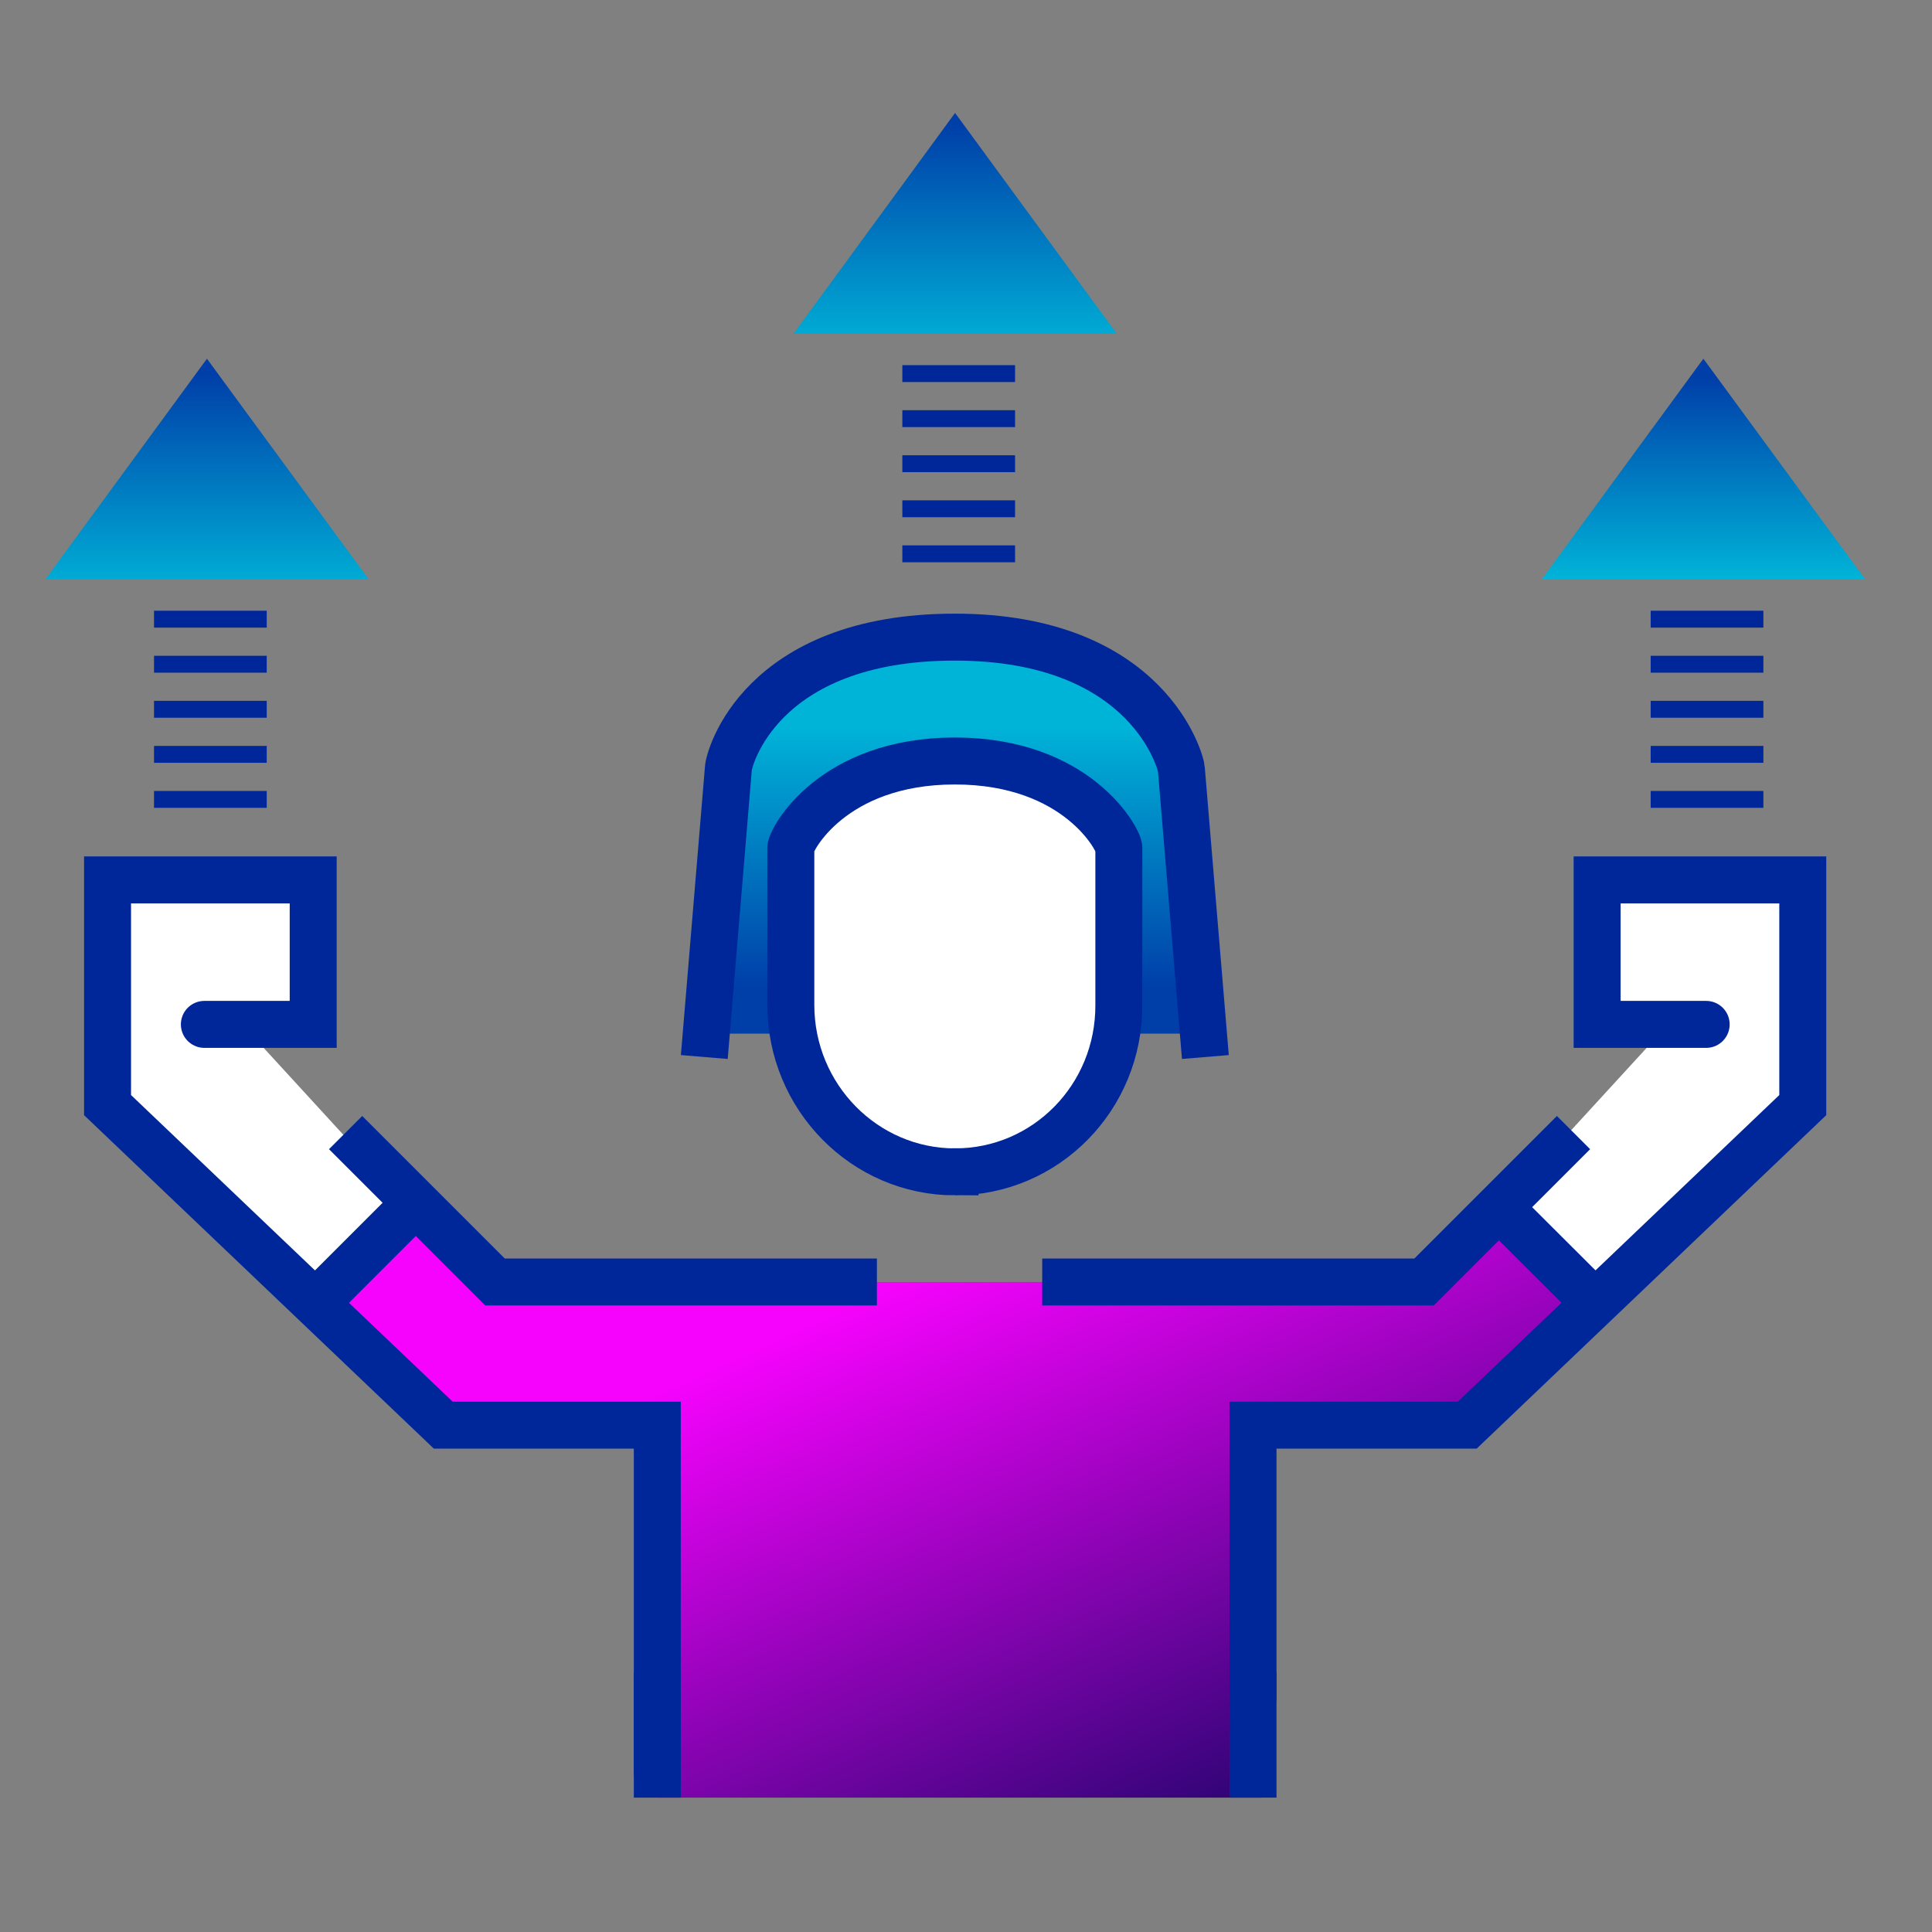 <svg xmlns="http://www.w3.org/2000/svg" width="90" height="90" xmlns:v="https://vecta.io/nano"><rect width="100%" height="100%" fill="#808080" stroke="none"/><style><![CDATA[.G{stroke:#00279a}.H{stroke-width:2.188}.I{stroke-width:5.25}.J{stroke-dasharray:0.787,1.312}.K{stroke-linecap:round}]]></style><linearGradient id="A" gradientUnits="userSpaceOnUse" x1="44.483" y1="46.082" x2="44.483" y2="33.839"><stop offset="0" stop-color="#003ea8"/><stop offset="1" stop-color="#00b4d8"/></linearGradient><path d="M32.9 48.15l1.03-12.35c0-.39 1.45-6.12 10.55-6.12s10.55 5.94 10.55 6.12l1.03 12.35" fill="url(#A)" stroke-linecap="square" class="G H"/><path d="M19.09 56.24l-7.71-8.41 3.03-.11v-6.73h-9.4v10.49l9.75 9.3z" fill="#fff"/><linearGradient id="B" gradientUnits="userSpaceOnUse" x1="44.171" y1="58.787" x2="57.881" y2="88.949"><stop offset="0" stop-color="#f503fc"/><stop offset="1" stop-color="#100460"/></linearGradient><path d="M70.25 55.22l-4.5 4.5h-42.1l-4.5-4.5-4.74 4.74 6.24 6.47h9.97v17.31h28.16V66.43h9.98l6.23-6.47z" fill="url(#B)"/><path d="M30.62 82.52V66.39h-9.97L5.01 51.48V40.99h9.58v6.73H9.52" fill="none" class="G H K"/><path d="M69.9 56.24l7.71-8.41-3.03-.11v-6.73h9.4v10.49l-9.75 9.3z" fill="#fff"/><g fill="none" class="G H"><path d="M58.37 79.09v-12.7h9.98l15.63-14.91V40.99H74.4v6.73h5.08" class="K"/><path d="M40.85 59.72H23.06l-6.96-6.96m32.45 6.96h17.79l6.96-6.96m-54.21 3.55l-3.85 3.85m54.66-3.85l3.86 3.85"/></g><g transform="translate(12.35 271.81)"><linearGradient id="C" gradientUnits="userSpaceOnUse" x1="32.148" y1="-266.103" x2="32.148" y2="-255.316"><stop offset="0" stop-color="#003ea8"/><stop offset="1" stop-color="#00b4d8"/></linearGradient><path d="M24.62-256.27l7.52-10.28 7.53 10.28z" fill="url(#C)"/></g><path d="M44.66 17.01v9.38" fill="none" class="G I J"/><g transform="translate(12.35 271.81)"><linearGradient id="D" gradientUnits="userSpaceOnUse" x1="67.008" y1="-254.289" x2="67.008" y2="-244.82"><stop offset="0" stop-color="#003ea8"/><stop offset="1" stop-color="#00b4d8"/></linearGradient><path d="M59.48-244.83L67-255.1l7.53 10.27z" fill="url(#D)"/></g><path d="M79.52 28.45v9.39" fill="none" class="G I J"/><g transform="translate(12.35 271.81)"><linearGradient id="E" gradientUnits="userSpaceOnUse" x1="-2.707" y1="-254.461" x2="-2.707" y2="-244.023"><stop offset="0" stop-color="#003ea8"/><stop offset="1" stop-color="#00b4d8"/></linearGradient><path d="M-10.23-244.83l7.52-10.27 7.53 10.27z" fill="url(#E)"/></g><g class="G"><g fill="none"><path d="M9.8 28.45v9.39" class="I J"/><path d="M30.62 77.89v5.85m27.75-5.85v5.85" class="H"/></g><path d="M44.49 54.59h0c-4.22 0-7.65-3.49-7.65-7.78V39.5c0-.38 1.93-4.05 7.64-4.05s7.64 3.67 7.64 4.05v7.31c.02 4.31-3.4 7.78-7.63 7.78z" fill="#fff" class="H"/></g></svg>
